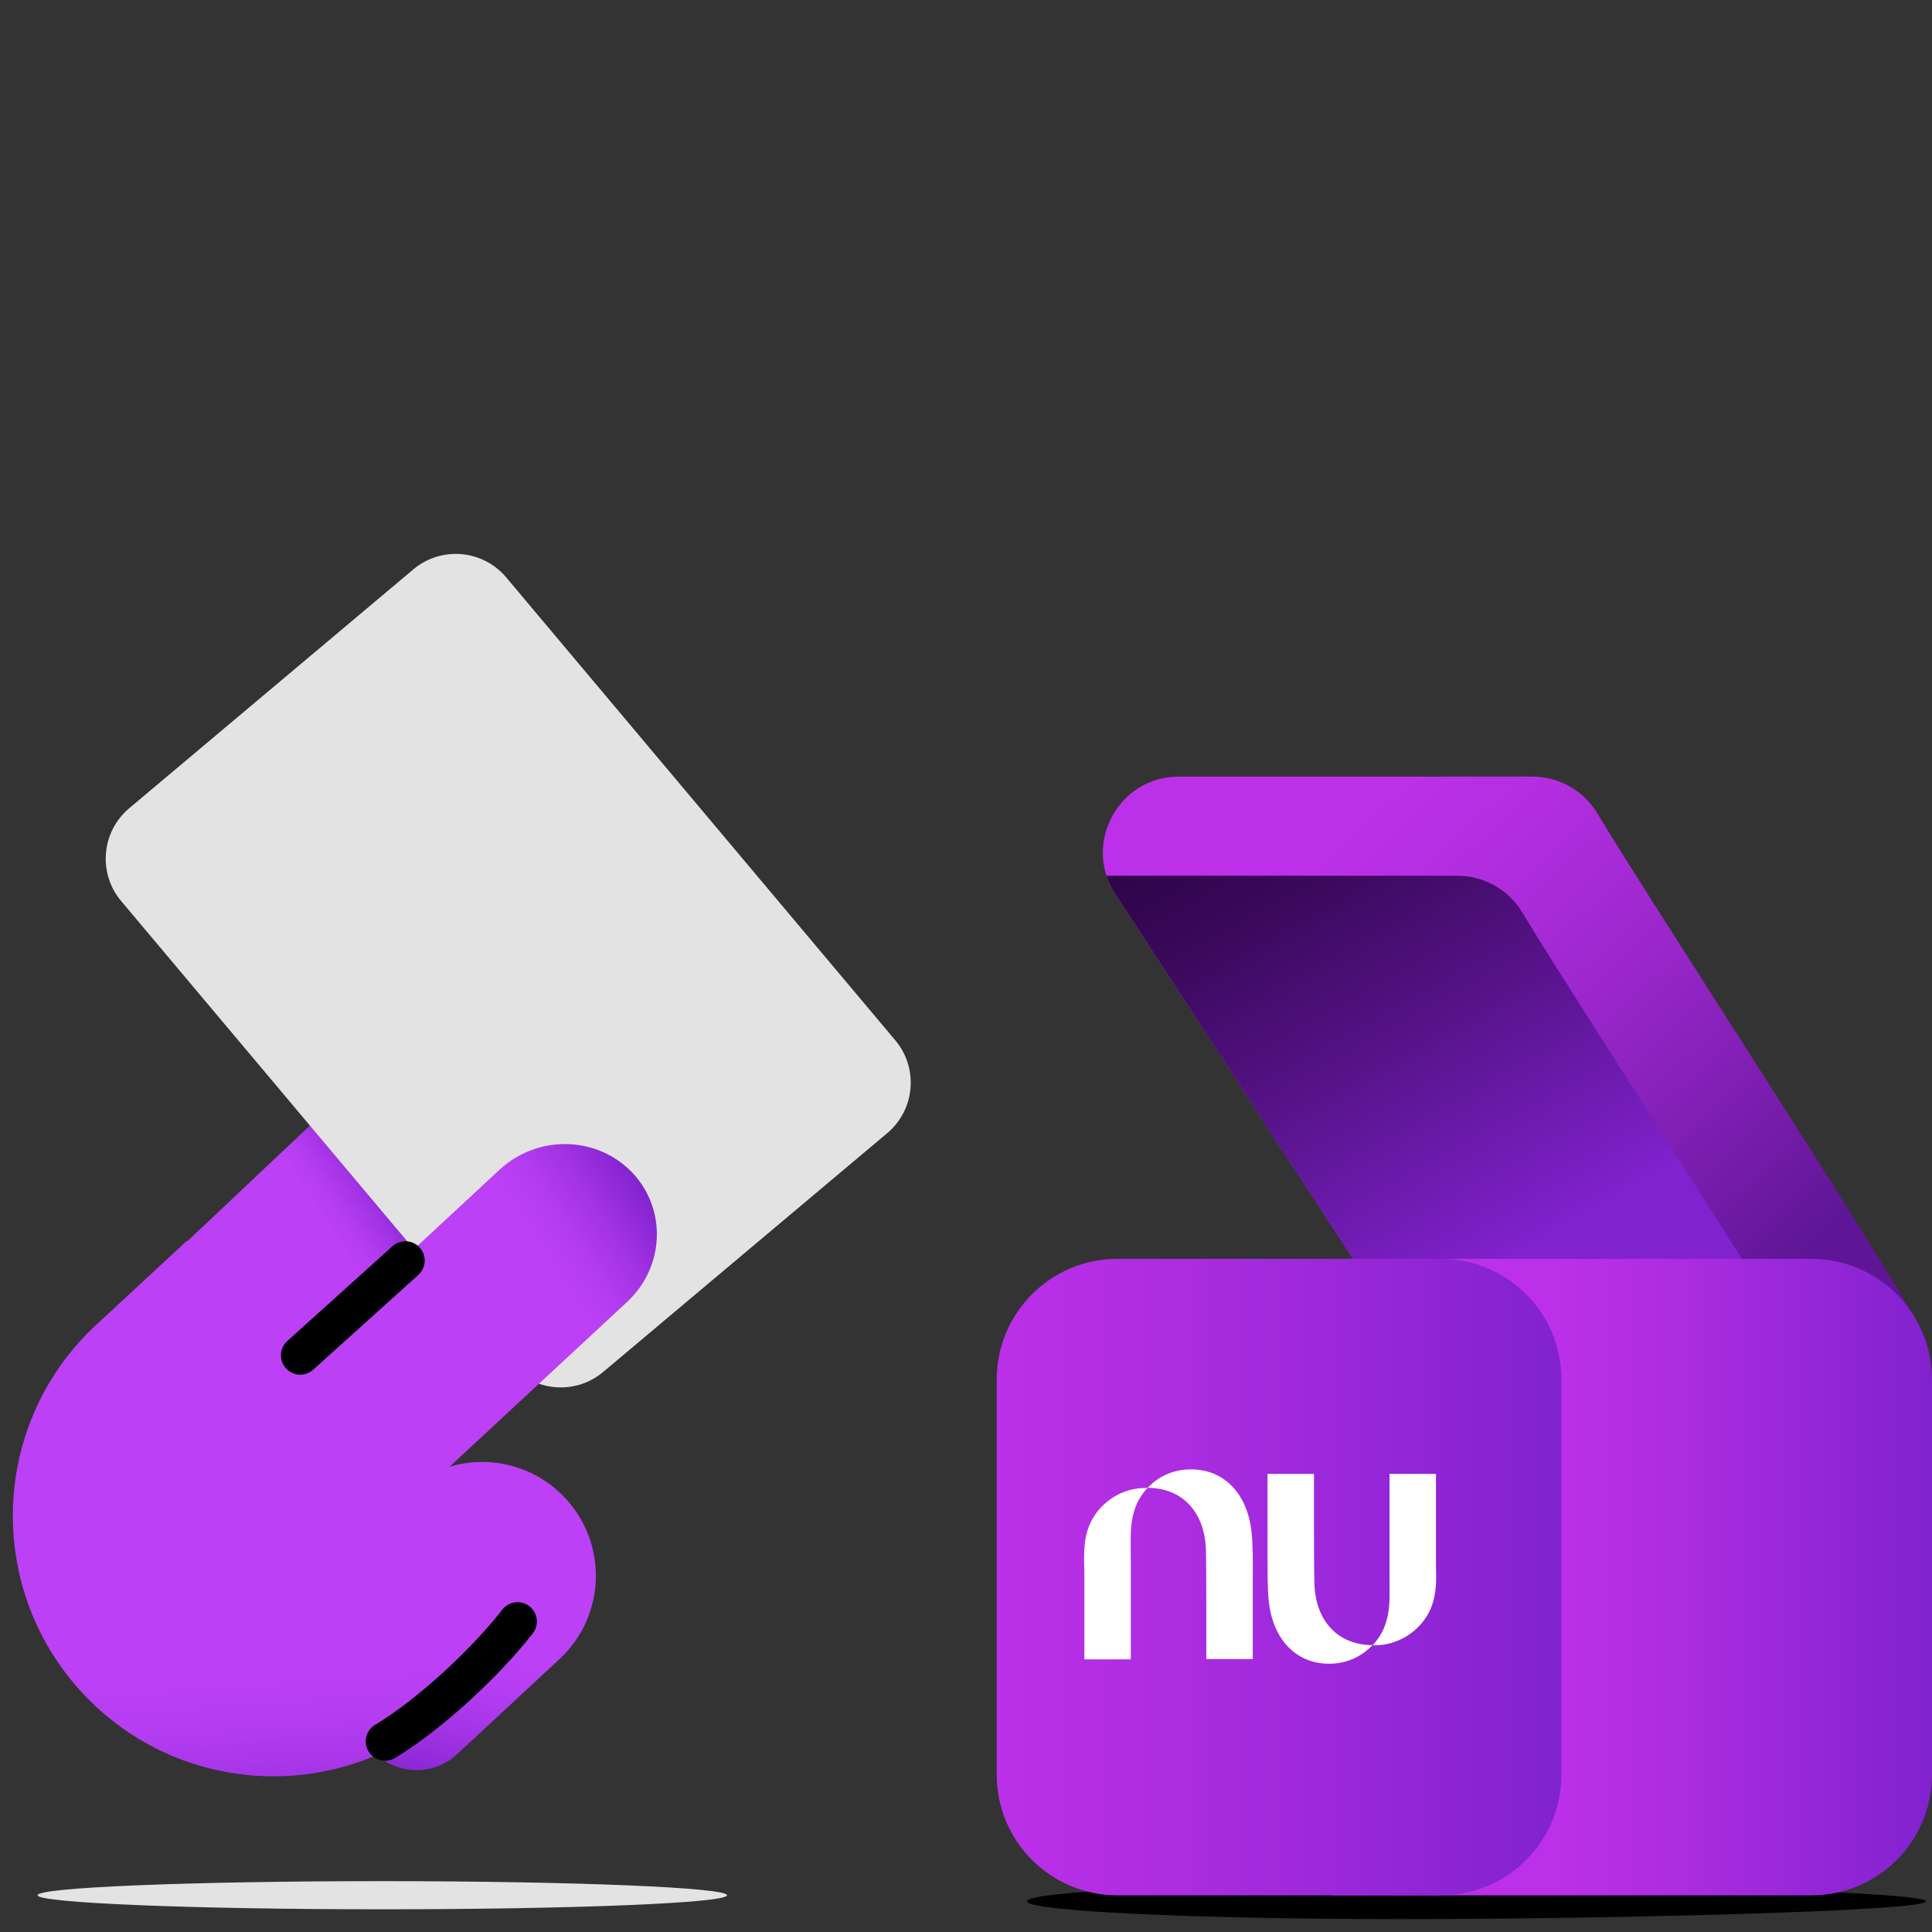 <svg width="150" height="150" viewBox="0 0 150 150" fill="none" xmlns="http://www.w3.org/2000/svg">
<rect x="0" y="0" width="150" height="150" fill="#333333" stroke="none"/>
<path d="M148.166 101.467C142.858 92.522 127.462 68.92 124.03 63.169C122.968 61.386 121.041 60.294 118.97 60.294H91.525C86.898 60.294 84.075 65.385 86.527 69.312L111.096 107.023C112.147 108.713 113.982 109.754 115.971 109.795L142.972 110.362C147.589 110.465 150.526 105.446 148.166 101.467Z" fill="url(#paint0_linear_810_1918)"/>
<path d="M142.343 109.166C137.035 100.22 121.639 76.619 118.207 70.868C117.145 69.085 115.218 67.993 113.147 67.993H85.909C86.053 68.436 86.259 68.879 86.527 69.312L111.096 107.023C112.147 108.713 113.981 109.754 115.97 109.795L142.889 110.362C142.755 109.96 142.58 109.558 142.343 109.166Z" fill="url(#paint1_linear_810_1918)"/>
<path d="M149.536 147.619C149.536 148.382 124.947 149 108.86 149C92.772 149 79.736 148.382 79.736 147.619C79.736 146.856 92.772 146.238 108.86 146.238C124.947 146.238 149.536 146.856 149.536 147.619Z" fill="black"/>
<path d="M140.632 147.155H103.975C98.801 147.155 94.607 142.961 94.607 137.787V107.105C94.607 101.931 98.801 97.737 103.975 97.737H140.632C145.806 97.737 150 101.931 150 107.105V137.787C150 142.961 145.806 147.155 140.632 147.155Z" fill="url(#paint2_linear_810_1918)"/>
<path d="M111.859 147.155H86.754C81.58 147.155 77.386 142.961 77.386 137.787V107.105C77.386 101.931 81.58 97.737 86.754 97.737H111.859C117.032 97.737 121.226 101.931 121.226 107.105V137.787C121.226 142.961 117.032 147.155 111.859 147.155Z" fill="url(#paint3_linear_810_1918)"/>
<path d="M89.104 115.515C89.959 114.608 91.113 114.082 92.463 114.082C95.081 114.082 96.823 115.999 97.163 118.875C97.276 119.813 97.276 121.122 97.266 122.637C97.266 122.801 97.266 122.956 97.266 123.111V128.81H93.659V124.595C93.659 124.595 93.648 120.988 93.628 120.307C93.525 117.38 91.793 115.525 89.104 115.515C88.29 116.381 87.857 117.422 87.795 119.029C87.784 119.256 87.784 120.05 87.795 121.091C87.795 121.637 87.795 122.235 87.795 122.874C87.795 125.625 87.795 128.831 87.795 128.831H84.188V122.338C84.188 122.111 84.188 121.895 84.177 121.668C84.167 121.214 84.157 120.761 84.188 120.307C84.229 119.555 84.363 118.813 84.713 118.122C85.517 116.546 87.166 115.525 88.928 115.525C88.98 115.515 89.042 115.515 89.104 115.515Z" fill="white"/>
<path d="M111.488 122.956C111.508 122.503 111.498 122.049 111.488 121.596C111.488 121.369 111.488 121.142 111.488 120.926V114.433H107.881C107.881 114.433 107.881 117.628 107.881 120.38C107.881 121.008 107.881 121.616 107.881 122.162C107.881 123.203 107.891 123.997 107.881 124.224C107.819 125.821 107.386 126.872 106.572 127.728C103.882 127.718 102.14 125.873 102.048 122.935C102.027 122.266 102.017 120.586 102.017 118.648V114.433H98.41V120.132C98.41 120.297 98.41 120.452 98.41 120.606C98.41 122.132 98.41 123.44 98.513 124.378C98.843 127.243 100.584 129.171 103.202 129.171C104.552 129.171 105.696 128.635 106.561 127.728C106.623 127.728 106.685 127.738 106.747 127.738C108.509 127.738 110.158 126.718 110.962 125.151C111.312 124.45 111.446 123.708 111.488 122.956Z" fill="white"/>
<path d="M56.445 147.145C56.445 147.753 44.459 148.237 29.681 148.237C14.902 148.237 2.917 147.743 2.917 147.145C2.917 146.537 14.902 146.052 29.681 146.052C44.459 146.052 56.445 146.547 56.445 147.145Z" fill="#E3E3E3"/>
<path d="M43.903 116.329C40.584 112.753 34.999 112.547 31.423 115.865L25.26 121.596L31.01 127.779L29.207 129.449C27.341 131.18 27.238 134.097 28.97 135.963C30.701 137.828 33.618 137.931 35.483 136.2L37.286 134.53L37.482 134.344L43.449 128.8C47.015 125.491 47.221 119.905 43.903 116.329Z" fill="url(#paint4_linear_810_1918)"/>
<path d="M45.675 86.596C42.625 84.225 38.224 84.782 35.854 87.832L30.361 94.871L39.574 105.827L46.922 96.417C49.282 93.356 48.726 88.966 45.675 86.596Z" fill="#4C0677"/>
<path d="M14.501 96.345L7.215 103.096C-0.845 110.836 -1.102 123.647 6.637 131.696C14.377 139.755 27.187 140.013 35.236 132.273L42.594 125.203L14.501 96.345Z" fill="url(#paint5_linear_810_1918)"/>
<path d="M9.884 100.767L29.784 81.989C32.628 79.288 37.132 79.402 39.832 82.246C42.532 85.091 42.419 89.595 39.574 92.295L20.529 110.259L19.664 111.073L9.884 100.767Z" fill="url(#paint6_linear_810_1918)"/>
<path d="M68.884 87.977L46.83 106.518C44.665 108.342 41.429 108.053 39.616 105.889L9.41 69.961C7.585 67.797 7.874 64.561 10.038 62.747L32.092 44.206C34.257 42.382 37.493 42.67 39.306 44.834L69.512 80.772C71.326 82.927 71.048 86.163 68.884 87.977Z" fill="#E3E3E3"/>
<path d="M18.252 109.867L38.771 90.831C41.708 88.09 46.304 88.172 49.045 90.996C51.787 93.831 51.622 98.345 48.685 101.086L29.052 119.308L28.166 120.132L18.252 109.867Z" fill="url(#paint7_linear_810_1918)"/>
<path fill-rule="evenodd" clip-rule="evenodd" d="M41.102 124.708C41.756 125.216 41.875 126.158 41.367 126.813C38.809 130.11 34.294 134.315 30.668 136.487C29.957 136.912 29.036 136.681 28.61 135.971C28.185 135.26 28.416 134.339 29.127 133.913C32.385 131.962 36.63 128.025 38.997 124.974C39.505 124.319 40.447 124.2 41.102 124.708Z" fill="black"/>
<path fill-rule="evenodd" clip-rule="evenodd" d="M32.588 96.866C33.143 97.481 33.094 98.43 32.479 98.985L24.316 106.343C23.701 106.898 22.753 106.849 22.198 106.234C21.643 105.618 21.692 104.67 22.308 104.115L30.47 96.757C31.085 96.202 32.033 96.251 32.588 96.866Z" fill="black"/>
<defs>
<linearGradient id="paint0_linear_810_1918" x1="101.508" y1="68.048" x2="134.202" y2="102.734" gradientUnits="userSpaceOnUse">
<stop stop-color="#BB30E8"/>
<stop offset="0.178" stop-color="#B22EE0"/>
<stop offset="0.463" stop-color="#9B27CC"/>
<stop offset="0.817" stop-color="#751CAA"/>
<stop offset="1" stop-color="#5F1696"/>
</linearGradient>
<linearGradient id="paint1_linear_810_1918" x1="98.887" y1="61.372" x2="118.746" y2="96.978" gradientUnits="userSpaceOnUse">
<stop stop-color="#2F0549"/>
<stop offset="0.167" stop-color="#390859"/>
<stop offset="0.495" stop-color="#531283"/>
<stop offset="0.947" stop-color="#7C20C7"/>
<stop offset="1" stop-color="#8122CF"/>
</linearGradient>
<linearGradient id="paint2_linear_810_1918" x1="94.599" y1="122.442" x2="150.004" y2="122.442" gradientUnits="userSpaceOnUse">
<stop offset="0.478" stop-color="#BB30E8"/>
<stop offset="0.654" stop-color="#AB2CE1"/>
<stop offset="0.999" stop-color="#8122CF"/>
<stop offset="1" stop-color="#8122CF"/>
</linearGradient>
<linearGradient id="paint3_linear_810_1918" x1="77.378" y1="122.442" x2="121.231" y2="122.442" gradientUnits="userSpaceOnUse">
<stop stop-color="#BB30E8"/>
<stop offset="0.339" stop-color="#AB2CE1"/>
<stop offset="0.998" stop-color="#8122CF"/>
<stop offset="1" stop-color="#8122CF"/>
</linearGradient>
<linearGradient id="paint4_linear_810_1918" x1="37.925" y1="113.38" x2="31.608" y2="139.094" gradientUnits="userSpaceOnUse">
<stop offset="0.552" stop-color="#BC40F5"/>
<stop offset="0.655" stop-color="#B53DF1"/>
<stop offset="0.8" stop-color="#A333E5"/>
<stop offset="0.971" stop-color="#8424D1"/>
<stop offset="0.986" stop-color="#8122CF"/>
</linearGradient>
<linearGradient id="paint5_linear_810_1918" x1="21.135" y1="111.358" x2="23.422" y2="145.298" gradientUnits="userSpaceOnUse">
<stop offset="0.552" stop-color="#BC40F5"/>
<stop offset="0.655" stop-color="#B53DF1"/>
<stop offset="0.8" stop-color="#A333E5"/>
<stop offset="0.971" stop-color="#8424D1"/>
<stop offset="0.986" stop-color="#8122CF"/>
</linearGradient>
<linearGradient id="paint6_linear_810_1918" x1="19.658" y1="99.884" x2="30.965" y2="92.338" gradientUnits="userSpaceOnUse">
<stop offset="0.552" stop-color="#BC40F5"/>
<stop offset="0.655" stop-color="#B53DF1"/>
<stop offset="0.8" stop-color="#A333E5"/>
<stop offset="0.971" stop-color="#8424D1"/>
<stop offset="0.986" stop-color="#8122CF"/>
</linearGradient>
<linearGradient id="paint7_linear_810_1918" x1="33.22" y1="105.602" x2="51.514" y2="93.891" gradientUnits="userSpaceOnUse">
<stop offset="0.552" stop-color="#BC40F5"/>
<stop offset="0.655" stop-color="#B53DF1"/>
<stop offset="0.8" stop-color="#A333E5"/>
<stop offset="0.971" stop-color="#8424D1"/>
<stop offset="0.986" stop-color="#8122CF"/>
</linearGradient>
</defs>
</svg>
